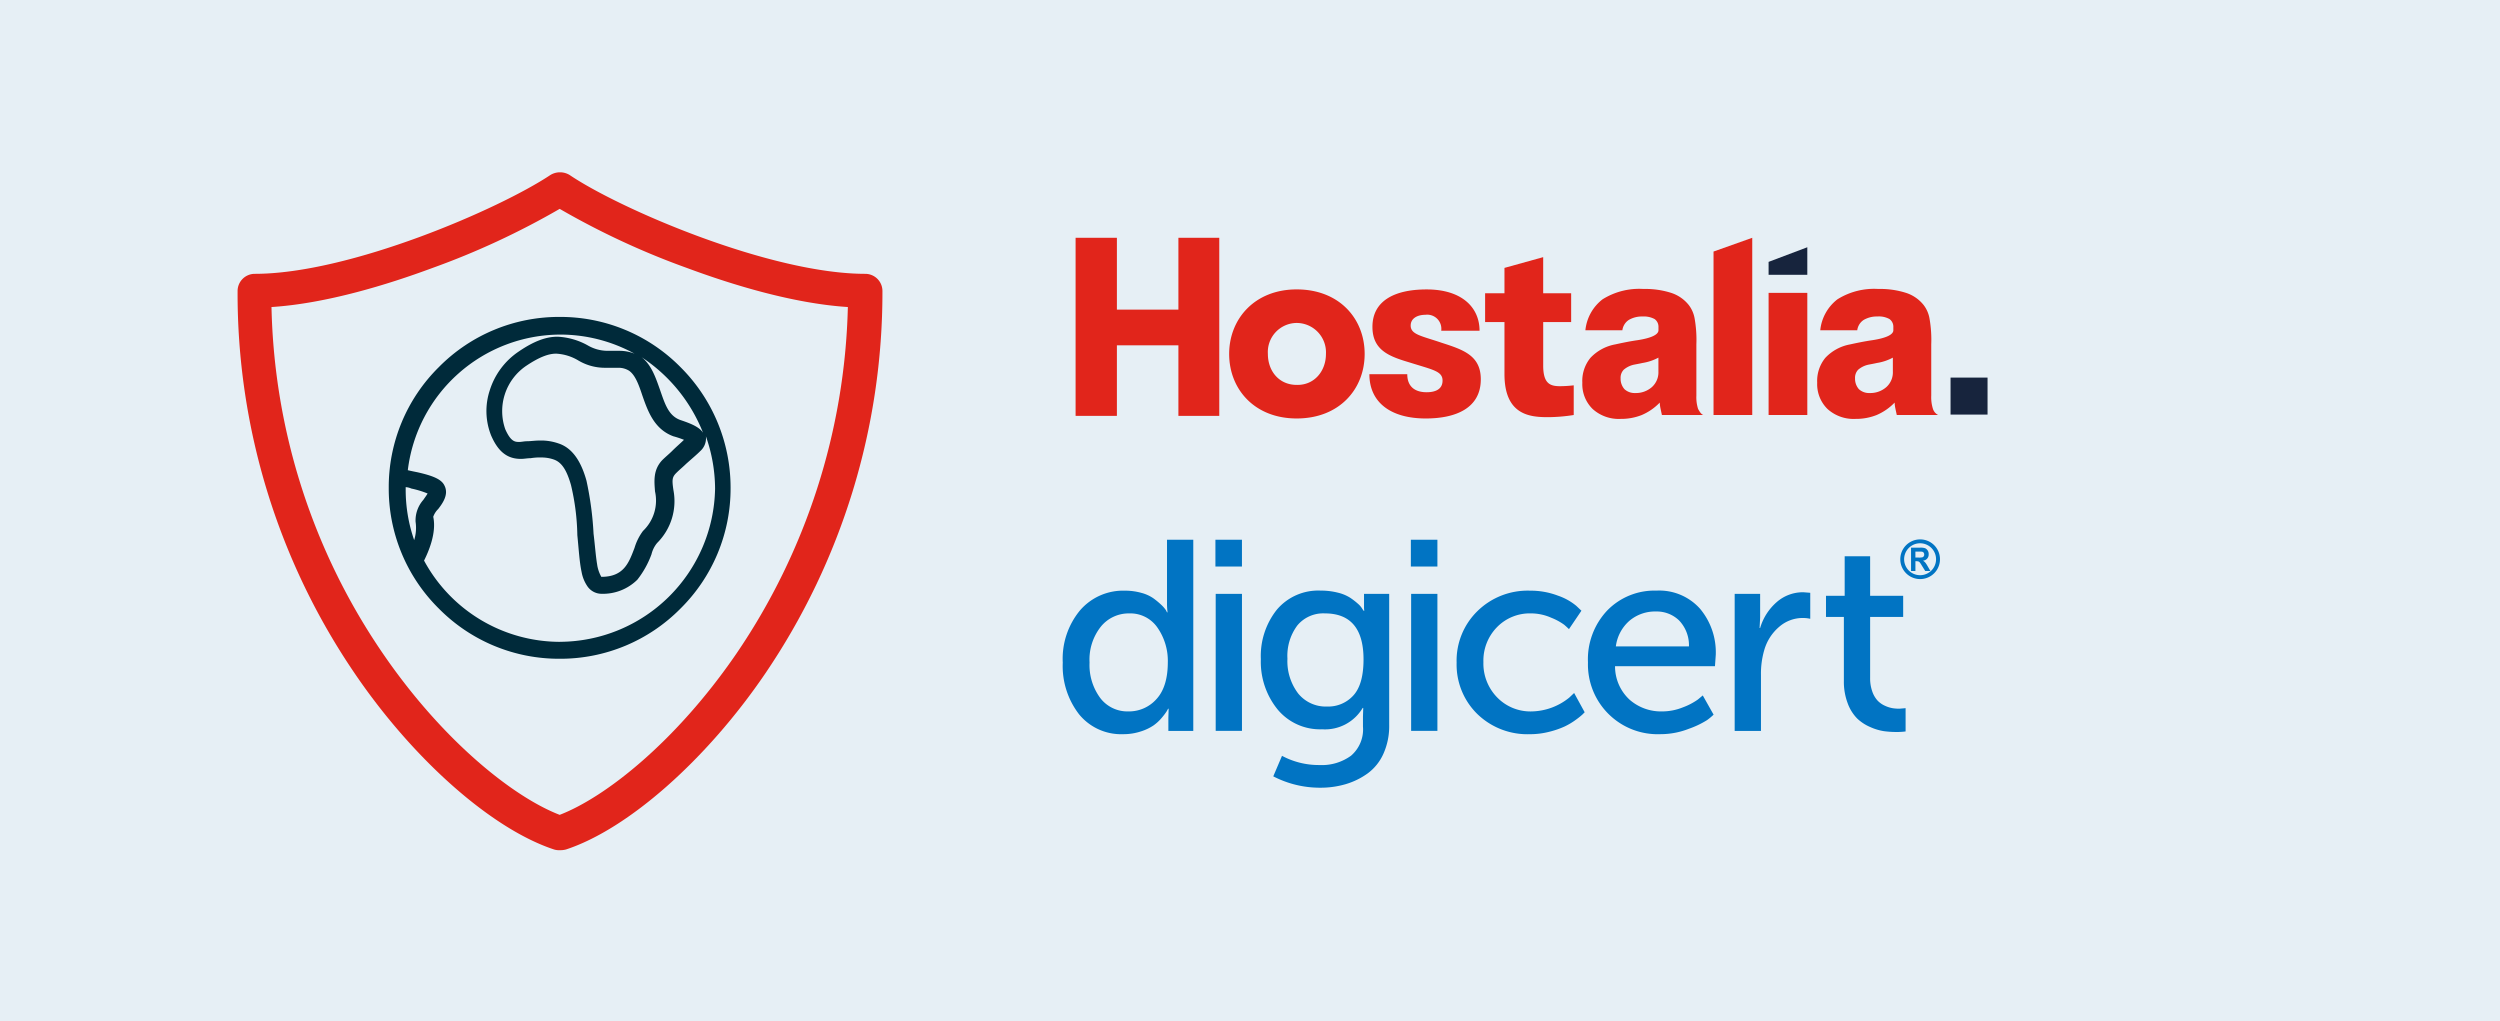 <svg xmlns="http://www.w3.org/2000/svg" viewBox="0 0 389.325 159">
  <path fill="#e6eff5" d="M0 0h389.325v159H0z"/>
  <path fill="#e1251b" d="M191.417 55.117c0-5.426 3.952-10.048 10.517-10.048 6.632 0 10.583 4.555 10.583 10.048s-3.951 10.052-10.583 10.052c-6.565 0-10.517-4.558-10.517-10.052Zm15.073 0a4.581 4.581 0 0 0-4.555-4.823 4.528 4.528 0 0 0-4.488 4.823c0 2.68 1.742 4.823 4.488 4.823 2.746.068 4.555-2.143 4.555-4.823ZM230.606 59.069c0 4.488-3.885 6.1-8.575 6.1-5.426 0-8.776-2.479-8.776-6.9h5.9c0 2.01 1.273 2.814 3.015 2.814 1.474 0 2.479-.536 2.479-1.809 0-1.474-1.474-1.675-5.091-2.814-3.149-.938-5.828-1.876-5.828-5.56 0-3.952 3.283-5.828 8.441-5.828 5.493 0 8.24 2.814 8.24 6.431h-5.968a2.2 2.2 0 0 0-2.479-2.479c-1.206 0-2.278.536-2.278 1.675 0 1.407 1.675 1.608 4.823 2.68 3.284 1.069 6.097 1.939 6.097 5.69ZM245.076 64.63a26.531 26.531 0 0 1-4.019.335c-2.814 0-6.766-.335-6.766-6.7V50.16h-3.015v-4.488h3.015V41.72l6.029-1.675v5.627h4.356v4.488h-4.354v6.766c0 2.814 1.072 3.216 2.613 3.216a19.292 19.292 0 0 0 2.141-.134ZM266.848 39.174l6.029-2.144v27.6h-6.029ZM265.24 64.63h-6.431c-.067-.335-.134-.6-.2-.938a5.174 5.174 0 0 1-.134-1 8.512 8.512 0 0 1-2.814 1.943 8.676 8.676 0 0 1-3.282.6 6.053 6.053 0 0 1-4.354-1.541 5.4 5.4 0 0 1-1.609-4.092 5.663 5.663 0 0 1 1.273-3.885 7.03 7.03 0 0 1 3.818-2.077c.938-.2 2.144-.469 3.55-.67 2.144-.335 3.216-.871 3.216-1.541v-.469a1.471 1.471 0 0 0-.6-1.273 3.549 3.549 0 0 0-1.876-.4 4.056 4.056 0 0 0-2.144.536 2.262 2.262 0 0 0-1 1.608h-5.761a6.961 6.961 0 0 1 2.68-4.823A10.76 10.76 0 0 1 255.936 45a13.22 13.22 0 0 1 4.287.6 5.776 5.776 0 0 1 2.747 1.876 4.782 4.782 0 0 1 .938 2.144 19.188 19.188 0 0 1 .268 4.019v7.972a6.009 6.009 0 0 0 .268 2.077c.268.469.469.8.8.938Zm-6.9-8.977a7.769 7.769 0 0 1-2.546.871c-.6.134-1 .2-1.34.268a3.6 3.6 0 0 0-1.608.8 1.825 1.825 0 0 0-.469 1.34 2.449 2.449 0 0 0 .6 1.675 2.335 2.335 0 0 0 1.675.6 3.776 3.776 0 0 0 2.613-.938 3.086 3.086 0 0 0 1-2.412v-2.204ZM301.817 64.63h-6.431c-.067-.335-.134-.6-.2-.938a5.167 5.167 0 0 1-.134-1 8.511 8.511 0 0 1-2.814 1.943 8.676 8.676 0 0 1-3.283.6 6.053 6.053 0 0 1-4.354-1.541 5.4 5.4 0 0 1-1.608-4.092 5.663 5.663 0 0 1 1.273-3.885 7.03 7.03 0 0 1 3.818-2.077c.938-.2 2.144-.469 3.55-.67 2.144-.335 3.216-.871 3.216-1.541v-.469a1.471 1.471 0 0 0-.6-1.273 3.391 3.391 0 0 0-1.876-.4 4.056 4.056 0 0 0-2.144.536 2.262 2.262 0 0 0-1 1.608h-5.761a6.961 6.961 0 0 1 2.68-4.823A10.76 10.76 0 0 1 292.513 45a13.22 13.22 0 0 1 4.287.6 5.776 5.776 0 0 1 2.747 1.876 4.781 4.781 0 0 1 .938 2.144 19.181 19.181 0 0 1 .268 4.019v7.972a6.008 6.008 0 0 0 .268 2.077 1.636 1.636 0 0 0 .8.938Zm-6.967-8.977a7.769 7.769 0 0 1-2.546.871c-.6.134-1 .2-1.34.268a3.6 3.6 0 0 0-1.608.8 1.825 1.825 0 0 0-.469 1.34 2.449 2.449 0 0 0 .6 1.675 2.335 2.335 0 0 0 1.675.6 3.776 3.776 0 0 0 2.613-.938 3.086 3.086 0 0 0 1-2.412v-2.204ZM275.423 45.605h6.029V64.63h-6.029z"/>
  <path fill="#17243d" d="M303.76 58.802h5.761v5.761h-5.761z"/>
  <path fill="#e1251b" d="M183.513 53.777h-9.58v10.987h-6.431V37.03h6.431v11.187h9.58V37.03h6.364v27.734h-6.364Z"/>
  <path fill="#17243d" d="M275.423 42.791h6.029v-4.287l-6.029 2.278Z"/>
  <path fill="#e1251b" d="M87.156 132.397a2.422 2.422 0 0 1-.88-.11c-9.679-3.19-21.888-13.969-31.017-27.388A105.006 105.006 0 0 1 37 45.285a2.677 2.677 0 0 1 2.64-2.64c14.849 0 38.167-10.119 46.086-15.4a2.879 2.879 0 0 1 2.97 0c7.809 5.28 31.237 15.4 46.086 15.4a2.676 2.676 0 0 1 2.64 2.64 105.6 105.6 0 0 1-18.258 59.615c-9.129 13.419-21.338 24.2-31.017 27.388a3.393 3.393 0 0 1-.99.11ZM42.28 47.814a99.143 99.143 0 0 0 17.379 54.005c9.349 13.639 20.348 22.328 27.5 25.078 7.149-2.75 18.148-11.439 27.5-25.078a100.056 100.056 0 0 0 17.378-54.005c-8.579-.55-18.148-3.52-24.968-6.049a121.988 121.988 0 0 1-19.908-9.239 121.989 121.989 0 0 1-19.908 9.239c-6.825 2.53-16.394 5.5-24.973 6.05Z"/>
  <path fill="#002a3a" d="M105.964 57.164a26.281 26.281 0 0 0-18.808-7.809 26.281 26.281 0 0 0-18.808 7.809 26.281 26.281 0 0 0-7.809 18.808 26.281 26.281 0 0 0 7.809 18.808 26.281 26.281 0 0 0 18.808 7.809 26.281 26.281 0 0 0 18.808-7.809 26.281 26.281 0 0 0 7.809-18.808 26.469 26.469 0 0 0-7.809-18.808Zm3.52 10.229c-.55-.88-1.87-1.43-3.52-1.98-1.87-.66-2.42-2.53-3.19-4.73-.66-1.87-1.32-3.85-2.86-5.06a25.117 25.117 0 0 1 9.57 11.771Zm-7.479 9.129a6.538 6.538 0 0 1-1.87 6.16 8.47 8.47 0 0 0-1.32 2.639c-.88 2.31-1.65 4.51-5.17 4.51a5.453 5.453 0 0 1-.66-1.98c-.22-1.32-.33-2.97-.55-4.73a51.32 51.32 0 0 0-1.1-8.249c-.88-3.19-2.31-5.169-4.4-5.829a8.193 8.193 0 0 0-2.86-.44c-.77 0-1.43.11-1.98.11-.44 0-.88.11-1.21.11-.66 0-1.32 0-2.2-1.979a8.521 8.521 0 0 1 3.3-9.9c1.98-1.32 3.41-1.87 4.62-1.87a7.494 7.494 0 0 1 3.52 1.1 8.087 8.087 0 0 0 4.18 1.1h1.98a3.1 3.1 0 0 1 1.65.44c.99.66 1.54 2.2 2.09 3.85.88 2.53 1.87 5.28 4.84 6.38a14.428 14.428 0 0 1 1.65.55c-.44.44-1.21 1.1-1.87 1.76-.44.44-.99.88-1.54 1.43-1.43 1.54-1.21 3.3-1.1 4.84Zm-38.827-.66a2.586 2.586 0 0 1 .88.22 14.511 14.511 0 0 1 2.53.77c-.11.22-.44.66-.66.99a4.82 4.82 0 0 0-1.21 3.41 6.445 6.445 0 0 1-.22 2.86 23.932 23.932 0 0 1-1.32-7.919v-.33Zm23.978 24.093a24.089 24.089 0 0 1-21.118-12.653c.66-1.32 1.98-4.29 1.43-6.819a3.105 3.105 0 0 1 .77-1.21c.77-.99 1.65-2.31.99-3.63-.44-.99-1.76-1.54-4.18-2.09-.55-.11-1.1-.22-1.54-.33a24.006 24.006 0 0 1 23.758-21.118 24.036 24.036 0 0 1 11.549 2.97 6.416 6.416 0 0 0-2.2-.44h-1.977a6.182 6.182 0 0 1-2.97-.77 10.7 10.7 0 0 0-4.84-1.43c-1.76 0-3.63.66-6.049 2.31a11.383 11.383 0 0 0-4.51 6.049 10.267 10.267 0 0 0 .22 7.04c1.1 2.53 2.53 3.63 4.62 3.63.55 0 .99-.11 1.54-.11a8.334 8.334 0 0 1 1.65-.11 5.747 5.747 0 0 1 1.98.33c1.21.44 1.98 1.65 2.64 3.959a36.135 36.135 0 0 1 .99 7.81c.22 2.2.33 4.179.66 5.719a5.76 5.76 0 0 0 .88 2.2 2.675 2.675 0 0 0 2.2 1.209 7.624 7.624 0 0 0 5.61-2.2 14.293 14.293 0 0 0 2.2-3.96 4.355 4.355 0 0 1 .88-1.76 9.187 9.187 0 0 0 2.53-8.249c-.22-1.54-.22-1.979.44-2.64.55-.55 1.1-.99 1.54-1.43.99-.88 1.65-1.43 2.2-1.98a2.674 2.674 0 0 0 .88-2.31 24.81 24.81 0 0 1 1.43 8.139 24.273 24.273 0 0 1-24.2 23.868Z"/>
  <g fill="#0174c3">
    <path d="M169.677 103.156a8.627 8.627 0 0 0 1.666 5.546 5.318 5.318 0 0 0 4.365 2.087 5.731 5.731 0 0 0 4.386-1.918q1.769-1.918 1.771-5.757a9.053 9.053 0 0 0-1.584-5.331 5.121 5.121 0 0 0-4.448-2.256 5.574 5.574 0 0 0-4.386 2.046 8.252 8.252 0 0 0-1.771 5.587m-4.174 0a11.821 11.821 0 0 1 2.7-8.118 8.857 8.857 0 0 1 6.958-3.057 9.378 9.378 0 0 1 2.572.338 5.986 5.986 0 0 1 1.876.844 11.787 11.787 0 0 1 1.224 1.013 4.874 4.874 0 0 1 .737.844l.169.336h.085a10.805 10.805 0 0 1-.085-1.433v-9.874h4.091v29.772h-3.88v-2.023l.043-1.435h-.086a7.958 7.958 0 0 1-.231.423 9.587 9.587 0 0 1-.718.949 6.722 6.722 0 0 1-1.307 1.222 7.6 7.6 0 0 1-2 .949 8.626 8.626 0 0 1-2.741.423 8.441 8.441 0 0 1-6.852-3.079 12.269 12.269 0 0 1-2.551-8.1M189.32 92.483h4.091v21.338h-4.091Zm-.043-8.434h4.132v4.174h-4.132ZM206.692 110.029a5.265 5.265 0 0 0 4.07-1.728q1.58-1.729 1.581-5.608 0-7.168-6.031-7.169a5.233 5.233 0 0 0-4.279 1.878 7.908 7.908 0 0 0-1.541 5.164 8.315 8.315 0 0 0 1.664 5.418 5.533 5.533 0 0 0 4.533 2.045m-7.042 7.676a12.136 12.136 0 0 0 5.86 1.434 7.7 7.7 0 0 0 4.892-1.455 5.4 5.4 0 0 0 1.856-4.533v-1.56l.041-1.35h-.083a6.809 6.809 0 0 1-6.326 3.331 8.578 8.578 0 0 1-6.935-3.1 11.769 11.769 0 0 1-2.6-7.823 11.586 11.586 0 0 1 2.489-7.7 8.426 8.426 0 0 1 6.83-2.974 10.653 10.653 0 0 1 2.657.316 6.306 6.306 0 0 1 1.94.8 10.67 10.67 0 0 1 1.224.949 3.06 3.06 0 0 1 .673.8l.211.295h.083a4.8 4.8 0 0 1-.041-.675v-1.982h3.92v20.451a10.457 10.457 0 0 1-.906 4.471 7.66 7.66 0 0 1-2.467 3.057 11.3 11.3 0 0 1-3.416 1.665 13.9 13.9 0 0 1-3.963.549 15.78 15.78 0 0 1-7.3-1.771ZM219.756 92.483h4.091v21.338h-4.091Zm-.043-8.434h4.134v4.174h-4.134ZM226.838 103.156a10.79 10.79 0 0 1 3.226-7.971 11.157 11.157 0 0 1 8.2-3.2 11.958 11.958 0 0 1 4.365.78 8.987 8.987 0 0 1 2.846 1.583l.8.759-1.94 2.867a15.775 15.775 0 0 0-.737-.675 9.132 9.132 0 0 0-2.023-1.1 7.772 7.772 0 0 0-3.143-.675 7.13 7.13 0 0 0-5.313 2.151 7.454 7.454 0 0 0-2.108 5.439 7.552 7.552 0 0 0 2.13 5.482 7.228 7.228 0 0 0 5.418 2.194 9.555 9.555 0 0 0 5.82-2.151l.76-.718 1.643 3-.359.359a11.26 11.26 0 0 1-1.032.822 10.682 10.682 0 0 1-1.728 1.032 13.575 13.575 0 0 1-2.384.822 11.925 11.925 0 0 1-3.015.38 11.214 11.214 0 0 1-8.223-3.164 10.779 10.779 0 0 1-3.2-8.011M251.636 100.667h11.385a5.6 5.6 0 0 0-1.538-4.047 5.012 5.012 0 0 0-3.606-1.393 6.183 6.183 0 0 0-4.111 1.434 6.359 6.359 0 0 0-2.13 4.006m-4.343 2.489a11.074 11.074 0 0 1 3.015-8.1 10.259 10.259 0 0 1 7.654-3.079 8.509 8.509 0 0 1 6.791 2.83 10.564 10.564 0 0 1 2.444 7.168l-.126 1.771H251.51a7.057 7.057 0 0 0 2.256 5.208 7.428 7.428 0 0 0 5.08 1.835 8.629 8.629 0 0 0 3.226-.632 10.039 10.039 0 0 0 2.341-1.224l.759-.632 1.686 2.993a9.474 9.474 0 0 1-1.011.844 14 14 0 0 1-2.826 1.35 12.042 12.042 0 0 1-4.427.844 10.859 10.859 0 0 1-11.3-11.175M270.141 113.825V92.487h3.965v3.711l-.085 1.6h.085a8.544 8.544 0 0 1 2.551-4.006 6.192 6.192 0 0 1 4.2-1.56l1.053.084v4.048a5.287 5.287 0 0 0-1.181-.126 5.578 5.578 0 0 0-3.626 1.35 7.434 7.434 0 0 0-2.362 3.671 13.078 13.078 0 0 0-.506 3.837v8.729ZM287.146 106.024v-9.951h-2.784v-3.29h2.91v-6.157h3.963v6.157h5.146v3.29h-5.146v9.488a6.128 6.128 0 0 0 .337 2.13 4.087 4.087 0 0 0 .822 1.412 3.641 3.641 0 0 0 1.139.8 4.779 4.779 0 0 0 1.181.38 6.738 6.738 0 0 0 1.075.083l.97-.083v3.625a10.23 10.23 0 0 1-1.434.085 14.2 14.2 0 0 1-1.94-.128 8.271 8.271 0 0 1-2.108-.632 6.861 6.861 0 0 1-2.043-1.325 6.553 6.553 0 0 1-1.476-2.341 9.46 9.46 0 0 1-.611-3.542M298.285 86.829h.5a2.328 2.328 0 0 0 .615-.048.427.427 0 0 0 .256-.428.436.436 0 0 0-.174-.375c-.13-.078-.217-.078-.67-.078h-.528Zm-.678-1.545h1.426a2.139 2.139 0 0 1 .771.094.978.978 0 0 1 .549.927.945.945 0 0 1-.508.9 1.5 1.5 0 0 1-.378.114v.002c.279.171.412.3.746.892l.41.707h-.81l-.492-.79c-.4-.663-.442-.729-.9-.729h-.133v1.52h-.678Z"/>
    <path d="M299.02 89.576a2.486 2.486 0 1 1 2.482-2.483 2.482 2.482 0 0 1-2.482 2.483m0-5.576a3.09 3.09 0 1 0 3.093 3.093A3.086 3.086 0 0 0 299.02 84"/>
  </g>
</svg>
